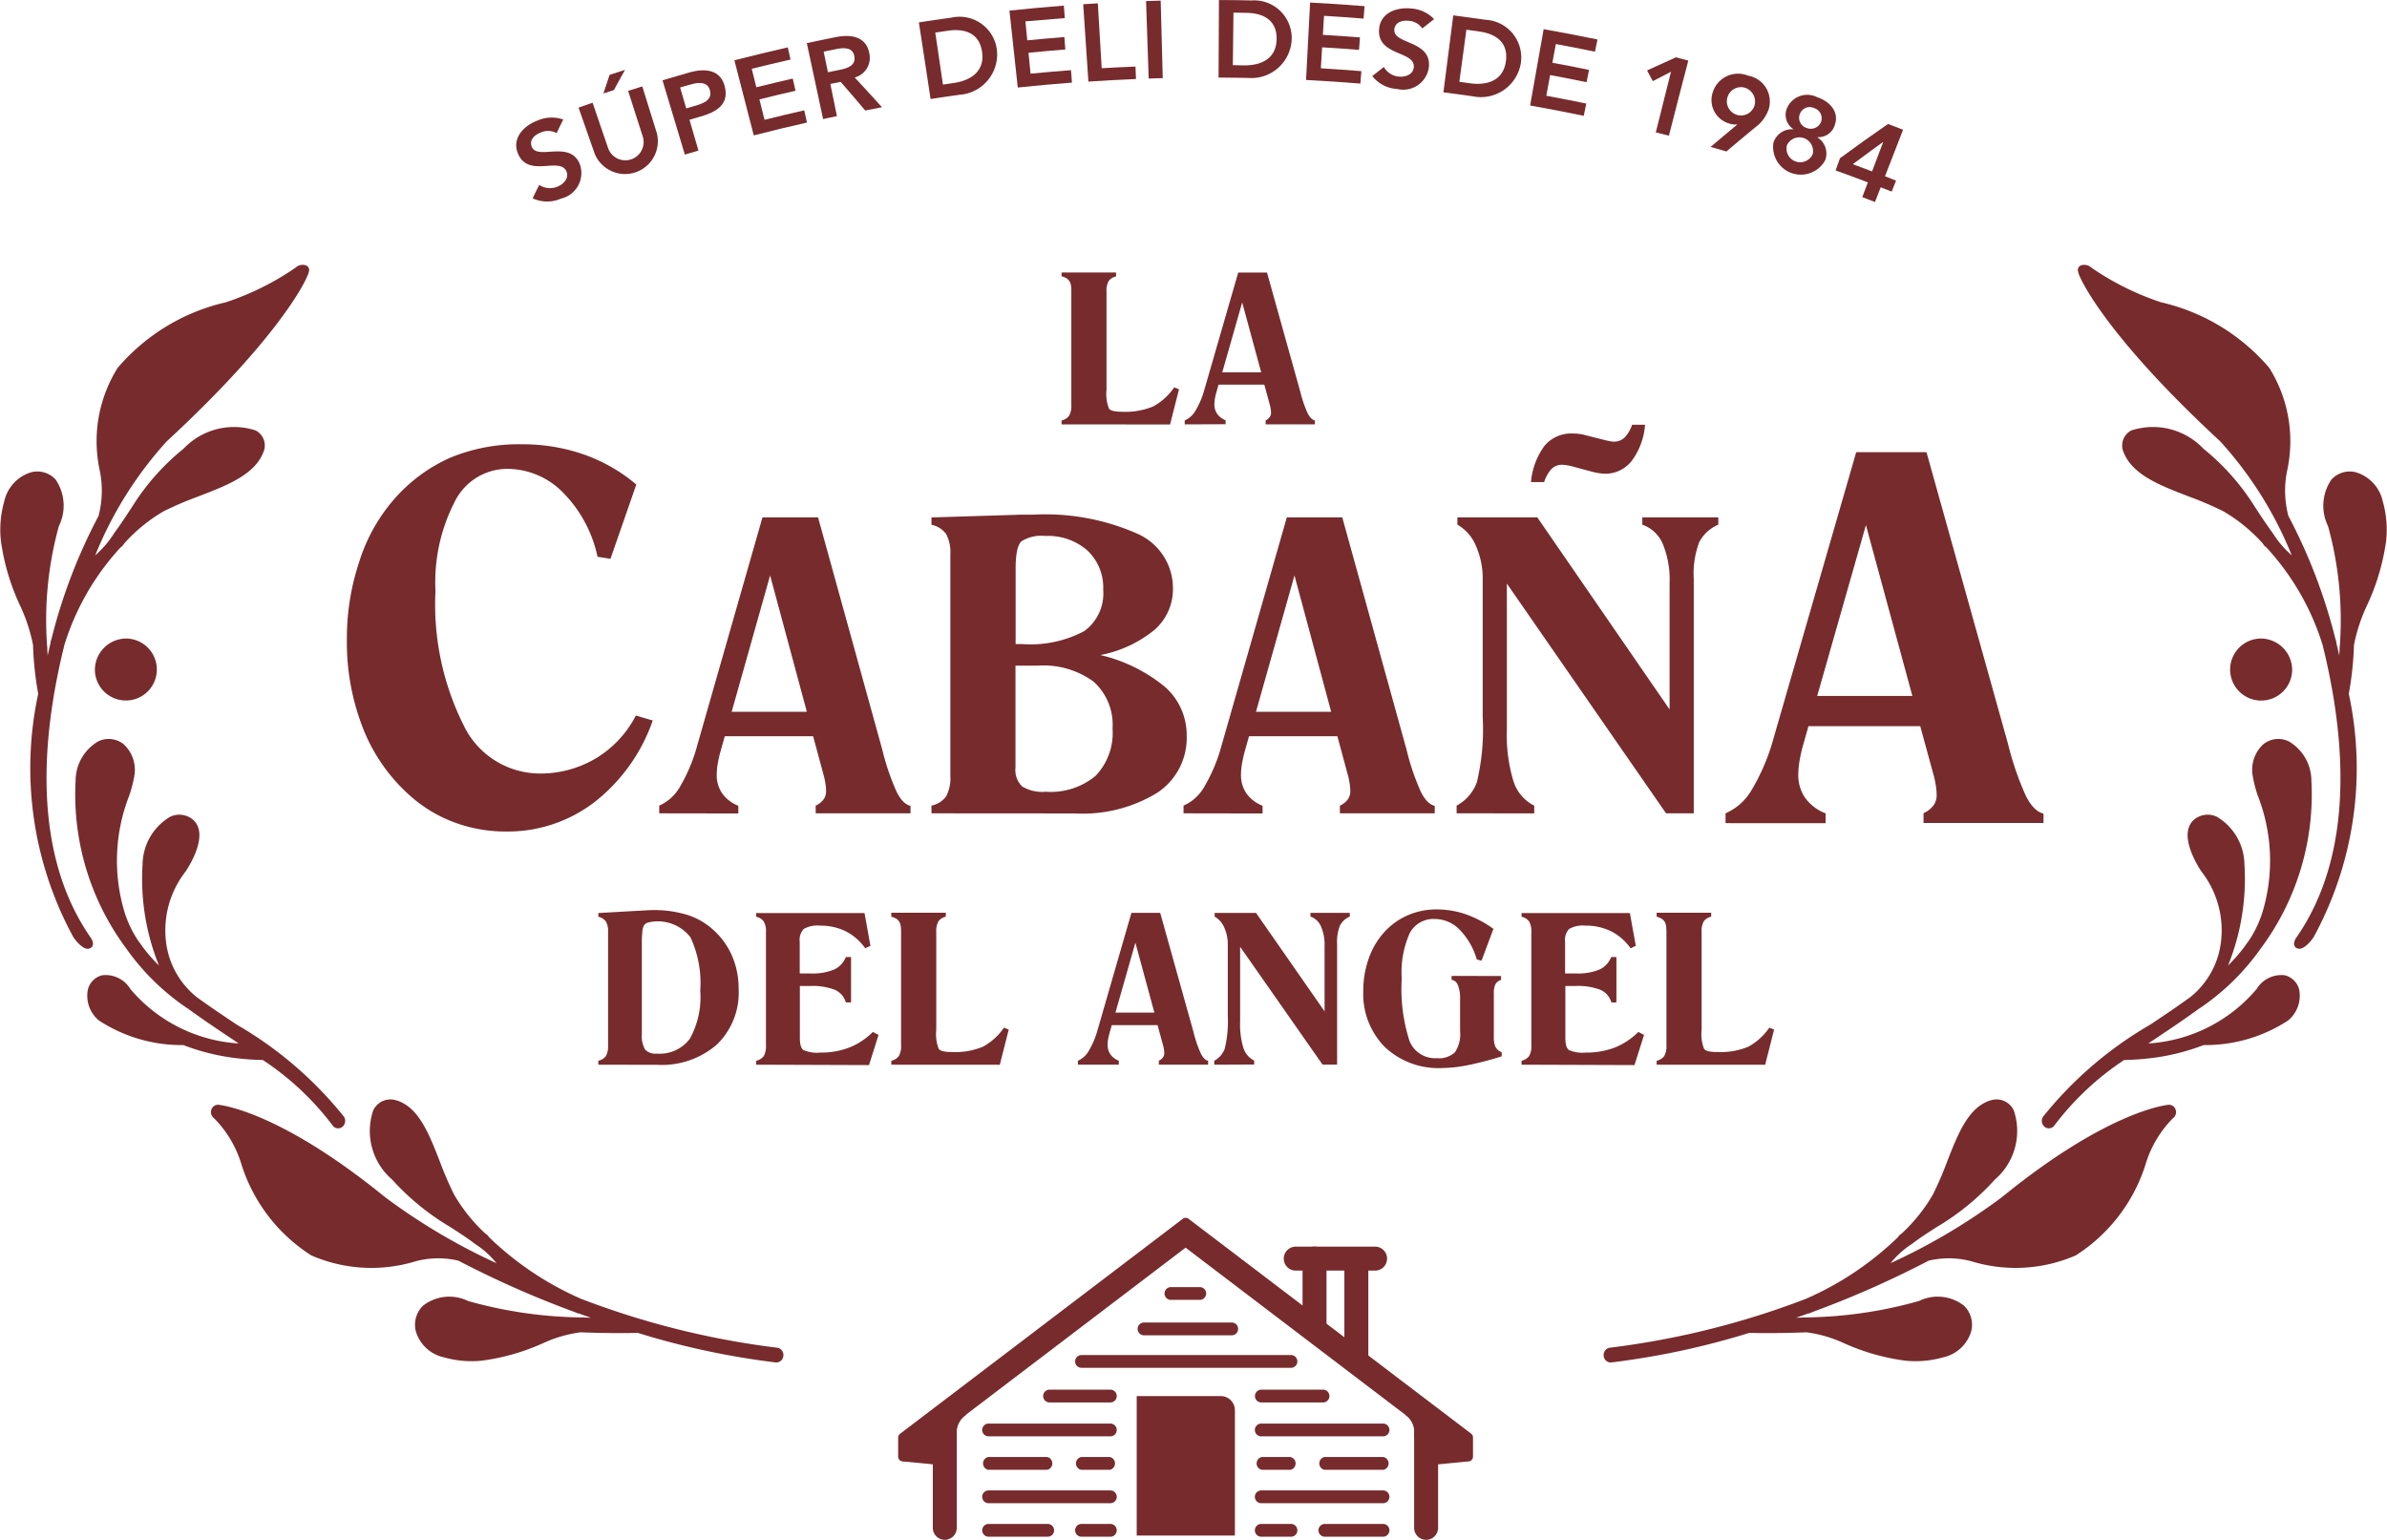 <svg xmlns="http://www.w3.org/2000/svg" width="72.727" height="46.918" viewBox="0 0 72.727 46.918">
  <g id="LCDA" transform="translate(-547.604 -375.898)">
    <g id="Grupo_426" data-name="Grupo 426">
      <g id="Grupo_419" data-name="Grupo 419">
        <g id="Grupo_415" data-name="Grupo 415">
          <path id="Trazado_751" data-name="Trazado 751" d="M564.564,379.954a.549.549,0,0,0-.481-.02c-.194.073-.358.229-.279.431.169.439,1.191-.23,1.476.564a.8.8,0,0,1-.582,1.02,1.052,1.052,0,0,1-.865-.008c.064-.136.13-.271.2-.407a.6.6,0,0,0,.544.056c.188-.072.366-.252.291-.455-.181-.489-1.179.211-1.488-.571-.18-.453.174-.836.617-1a1.075,1.075,0,0,1,.769-.024Q564.661,379.745,564.564,379.954Z" fill="#772b2d"/>
          <path id="Trazado_752" data-name="Trazado 752" d="M567.618,379.96a1,1,0,0,1-1.893.627q-.247-.705-.494-1.411l.428-.148q.238.7.479,1.4a.557.557,0,0,0,1.056-.35l-.452-1.411.431-.136Zm-1.44-1.781c.156-.052.312-.1.469-.152q-.171.306-.337.614l-.321.106C566.051,378.558,566.114,378.368,566.178,378.179Z" fill="#772b2d"/>
          <path id="Trazado_753" data-name="Trazado 753" d="M567.789,378.345c.272-.082.545-.161.818-.239.472-.134.942-.093,1.076.414.152.574-.269.8-.772.94l-.3.087.274.939-.415.122Zm.975.782c.244-.07.555-.17.47-.479-.076-.28-.372-.24-.6-.173l-.308.088.186.638Z" fill="#772b2d"/>
          <path id="Trazado_754" data-name="Trazado 754" d="M569.979,377.735q.812-.208,1.627-.394l.084.371q-.593.135-1.183.282l.141.563q.554-.138,1.109-.265l.085.371q-.552.126-1.1.263l.155.622q.6-.15,1.21-.288l.084.372q-.813.183-1.621.391Q570.274,378.88,569.979,377.735Z" fill="#772b2d"/>
          <path id="Trazado_755" data-name="Trazado 755" d="M572.186,377.213q.429-.093.858-.179c.476-.1.951-.033,1.046.489a.62.62,0,0,1-.445.736q.42.45.83.906l-.51.1q-.369-.439-.748-.873l-.314.064.2.98c-.141.03-.281.059-.421.09Q572.435,378.367,572.186,377.213Zm.98.818c.243-.05.524-.124.467-.426-.053-.275-.33-.256-.556-.21l-.378.077.131.628C572.941,378.076,573.054,378.053,573.166,378.031Z" fill="#772b2d"/>
          <path id="Trazado_756" data-name="Trazado 756" d="M575.6,376.58q.491-.075.981-.143a1.148,1.148,0,0,1,1.4,1.014,1.233,1.233,0,0,1-1.133,1.334q-.447.061-.891.13Q575.781,377.748,575.6,376.58Zm1.05,1.849c.536-.076.947-.354.879-.924s-.49-.748-1.029-.673l-.4.058q.117.792.233,1.585Z" fill="#772b2d"/>
          <path id="Trazado_757" data-name="Trazado 757" d="M578.36,376.221q.828-.087,1.657-.152l.029.38q-.6.047-1.2.1l.057.578q.564-.055,1.13-.1l.029.379q-.561.044-1.122.1l.063.637q.615-.06,1.232-.107l.029.379q-.827.063-1.651.15Z" fill="#772b2d"/>
          <path id="Trazado_758" data-name="Trazado 758" d="M580.607,376.027l.446-.028.117,1.978q.515-.03,1.03-.051l.015.38q-.726.03-1.45.078Q580.685,377.2,580.607,376.027Z" fill="#772b2d"/>
          <path id="Trazado_759" data-name="Trazado 759" d="M582.522,375.931c.149-.006.3-.01.446-.014q.031,1.181.062,2.362c-.142,0-.285.008-.428.013Q582.562,377.112,582.522,375.931Z" fill="#772b2d"/>
          <path id="Trazado_760" data-name="Trazado 760" d="M584.743,375.9q.5,0,.989.012a1.145,1.145,0,0,1,1.225,1.221,1.23,1.23,0,0,1-1.326,1.14q-.449-.009-.9-.011Zm.745,1.99c.54.009.989-.2,1.011-.775s-.365-.815-.909-.825l-.405-.007q-.009.8-.019,1.6Z" fill="#772b2d"/>
          <path id="Trazado_761" data-name="Trazado 761" d="M587.52,375.976q.831.042,1.66.11l-.031.379q-.6-.049-1.205-.085l-.035.58q.566.033,1.131.079l-.03.379q-.561-.045-1.124-.078l-.038.639q.618.037,1.234.087l-.031.379q-.827-.068-1.654-.11Z" fill="#772b2d"/>
          <path id="Trazado_762" data-name="Trazado 762" d="M590.938,376.765a.533.533,0,0,0-.415-.233c-.2-.022-.416.045-.436.261-.046.468,1.15.325,1.05,1.164a.787.787,0,0,1-.964.652,1.028,1.028,0,0,1-.758-.394l.353-.276a.583.583,0,0,0,.454.293c.2.02.433-.062.457-.277.057-.518-1.13-.338-1.056-1.175.042-.486.522-.671.986-.622a1.053,1.053,0,0,1,.688.322Z" fill="#772b2d"/>
          <path id="Trazado_763" data-name="Trazado 763" d="M591.882,376.367c.327.042.655.087.982.134a1.149,1.149,0,0,1,1.069,1.363,1.233,1.233,0,0,1-1.459.968q-.445-.064-.892-.121Zm.5,2.067c.536.076,1.008-.078,1.1-.644s-.263-.854-.8-.931c-.134-.02-.268-.038-.4-.056l-.215,1.587Z" fill="#772b2d"/>
          <path id="Trazado_764" data-name="Trazado 764" d="M594.636,376.787q.82.144,1.64.314l-.077.372q-.6-.123-1.191-.233l-.106.571q.56.1,1.117.218l-.076.373c-.37-.076-.739-.148-1.11-.217l-.116.63q.611.114,1.218.239l-.077.373q-.814-.17-1.634-.314Q594.43,377.949,594.636,376.787Z" fill="#772b2d"/>
          <path id="Trazado_765" data-name="Trazado 765" d="M598.516,378.084c-.186.095-.37.19-.554.287-.058-.109-.116-.218-.175-.327.291-.134.583-.267.879-.4l.377.1q-.3,1.145-.59,2.288c-.133-.035-.266-.068-.4-.1Z" fill="#772b2d"/>
          <path id="Trazado_766" data-name="Trazado 766" d="M599.723,380.375q.4-.342.808-.677l-.005-.008a.575.575,0,0,1-.232-.027.743.743,0,0,1-.513-.929.807.807,0,0,1,1.082-.531.8.8,0,0,1,.628,1.028,1.157,1.157,0,0,1-.412.551q-.442.363-.874.731C600.045,380.466,599.884,380.42,599.723,380.375Zm1.023-1.81a.431.431,0,1,0,.316.543A.442.442,0,0,0,600.746,378.565Z" fill="#772b2d"/>
          <path id="Trazado_767" data-name="Trazado 767" d="M603.508,379.7a.518.518,0,0,1-.531.377l0,.007a.583.583,0,0,1,.24.69.845.845,0,0,1-1.58-.528.588.588,0,0,1,.606-.408l0-.006a.52.52,0,0,1-.2-.622.671.671,0,0,1,.93-.349C603.384,379,603.64,379.328,603.508,379.7Zm-1.461.626a.417.417,0,0,0,.788.264.418.418,0,0,0-.788-.264Zm.391-.946a.324.324,0,0,0,.222.421.337.337,0,0,0,.432-.2.33.33,0,0,0-.225-.414A.318.318,0,0,0,602.438,379.383Z" fill="#772b2d"/>
          <path id="Trazado_768" data-name="Trazado 768" d="M604.514,381.455q-.49-.187-.983-.364l.134-.373q.72-.531,1.464-1.043l.458.176q-.276.708-.551,1.418l.336.132-.132.335-.335-.131-.174.448-.387-.149Zm.467-1.229-.006,0q-.465.335-.921.675c.2.072.393.145.588.22Z" fill="#772b2d"/>
        </g>
        <g id="Grupo_416" data-name="Grupo 416">
          <path id="Trazado_769" data-name="Trazado 769" d="M566.977,397.7l.515.151a5.4,5.4,0,0,1-1.779,2.49,4.34,4.34,0,0,1-2.687.893,4.477,4.477,0,0,1-1.5-.25,4.235,4.235,0,0,1-1.294-.726,5.352,5.352,0,0,1-1.533-2.082,7.181,7.181,0,0,1-.526-2.815,7.334,7.334,0,0,1,.379-2.354,5.324,5.324,0,0,1,1.029-1.862,4.926,4.926,0,0,1,1.725-1.294,5.453,5.453,0,0,1,2.2-.416,5.66,5.66,0,0,1,1.885.31,5.091,5.091,0,0,1,1.6.916l-.787,2.263-.394-.061a3.95,3.95,0,0,0-1.051-1.956,2.39,2.39,0,0,0-1.7-.723,1.79,1.79,0,0,0-1.6,1,5.356,5.356,0,0,0-.587,2.72,8.22,8.22,0,0,0,.852,4.08,2.582,2.582,0,0,0,2.312,1.483,3.3,3.3,0,0,0,1.722-.462A3.252,3.252,0,0,0,566.977,397.7Z" fill="#772b2d"/>
          <path id="Trazado_770" data-name="Trazado 770" d="M567.689,400.68v-.235a1.36,1.36,0,0,0,.637-.583,5.042,5.042,0,0,0,.517-1.236l1.992-6.965h1.693l1.961,7.092a7.259,7.259,0,0,0,.44,1.287c.126.242.264.379.416.411v.229h-2.889v-.235a.606.606,0,0,0,.236-.184.418.418,0,0,0,.081-.251,1.5,1.5,0,0,0-.015-.205c-.01-.073-.025-.151-.045-.236l-.335-1.238h-2.691l-.126.446a3.548,3.548,0,0,0-.09.4,2.02,2.02,0,0,0-.03.317.988.988,0,0,0,.165.577,1.1,1.1,0,0,0,.493.378v.235Zm2.207-3.093h2.291l-1.119-4.156Z" fill="#772b2d"/>
          <path id="Trazado_771" data-name="Trazado 771" d="M575.984,400.68v-.235a.732.732,0,0,0,.446-.281,1.183,1.183,0,0,0,.129-.631V392.8a1.183,1.183,0,0,0-.129-.631.728.728,0,0,0-.446-.281v-.224l2.728-.084h.37a6.935,6.935,0,0,1,3.168.577,1.811,1.811,0,0,1,1.091,1.67,1.64,1.64,0,0,1-.559,1.26,3.691,3.691,0,0,1-1.654.77,4.8,4.8,0,0,1,1.983.981,1.957,1.957,0,0,1,.649,1.483,2,2,0,0,1-.9,1.734,4.352,4.352,0,0,1-2.513.628Zm2.56-5.158h.192a3.485,3.485,0,0,0,1.9-.393,1.417,1.417,0,0,0,.58-1.263,1.55,1.55,0,0,0-.479-1.193,1.814,1.814,0,0,0-1.286-.444,1.129,1.129,0,0,0-.726.163q-.177.164-.177.84v2.29Zm0,.658v3.105a.7.7,0,0,0,.2.574,1.187,1.187,0,0,0,.723.163,2.134,2.134,0,0,0,1.519-.486,1.891,1.891,0,0,0,.515-1.441,1.762,1.762,0,0,0-.58-1.429,2.586,2.586,0,0,0-1.7-.486Z" fill="#772b2d"/>
          <path id="Trazado_772" data-name="Trazado 772" d="M583.664,400.68v-.235a1.351,1.351,0,0,0,.637-.583,5.037,5.037,0,0,0,.518-1.236l1.992-6.965H588.5l1.962,7.092a7.179,7.179,0,0,0,.44,1.287c.125.242.264.379.415.411v.229h-2.889v-.235a.6.6,0,0,0,.237-.184.424.424,0,0,0,.08-.251,1.5,1.5,0,0,0-.015-.205c-.01-.073-.025-.151-.044-.236l-.335-1.238h-2.692l-.126.446a3.748,3.748,0,0,0-.089.4,2.02,2.02,0,0,0-.03.317,1,1,0,0,0,.164.577,1.1,1.1,0,0,0,.494.378v.235Zm2.207-3.093h2.291l-1.118-4.156Z" fill="#772b2d"/>
          <path id="Trazado_773" data-name="Trazado 773" d="M591.984,400.68v-.235a1.313,1.313,0,0,0,.619-.719,6.978,6.978,0,0,0,.176-1.975v-4.187a2.462,2.462,0,0,0-.209-1.039,1.316,1.316,0,0,0-.562-.64v-.224h2.434l4.031,5.854v-3.86a2.825,2.825,0,0,0-.209-1.187,1.051,1.051,0,0,0-.622-.583v-.224h2.315v.224a1.169,1.169,0,0,0-.581.531,2.743,2.743,0,0,0-.167,1.124v7.14h-.844l-4.85-7v4.452a4.822,4.822,0,0,0,.2,1.565,1.25,1.25,0,0,0,.634.749v.235Zm5.347-11.84h.394a2.085,2.085,0,0,1-.406,1.1,1.014,1.014,0,0,1-.819.392,1.768,1.768,0,0,1-.312-.042.06.06,0,0,1-.029-.006l-.628-.169a1.582,1.582,0,0,0-.174-.039,1.033,1.033,0,0,0-.167-.016.435.435,0,0,0-.315.127,1.065,1.065,0,0,0-.224.4h-.4a2.149,2.149,0,0,1,.416-1.111,1.056,1.056,0,0,1,.846-.369,1.627,1.627,0,0,1,.207.012,1.193,1.193,0,0,1,.176.036l.652.164.117.024a.6.6,0,0,0,.11.012.454.454,0,0,0,.324-.124A1.009,1.009,0,0,0,597.331,388.84Z" fill="#772b2d"/>
          <path id="Trazado_774" data-name="Trazado 774" d="M600.178,400.979v-.3a1.71,1.71,0,0,0,.806-.73,6.29,6.29,0,0,0,.654-1.548l2.521-8.726H606.3l2.483,8.885a9.059,9.059,0,0,0,.556,1.612c.159.3.334.474.526.515v.287H606.21v-.3a.753.753,0,0,0,.3-.231.519.519,0,0,0,.1-.314,1.98,1.98,0,0,0-.019-.257c-.013-.091-.032-.189-.057-.295l-.424-1.552h-3.406l-.159.56a4.469,4.469,0,0,0-.113.5,2.54,2.54,0,0,0-.038.4,1.23,1.23,0,0,0,.208.723,1.388,1.388,0,0,0,.625.473v.3Zm2.792-3.875h2.9l-1.415-5.207Z" fill="#772b2d"/>
        </g>
        <g id="Grupo_417" data-name="Grupo 417">
          <path id="Trazado_775" data-name="Trazado 775" d="M579.948,388.829v-.121a.377.377,0,0,0,.23-.144.6.6,0,0,0,.067-.324v-3.454a1.21,1.21,0,0,0-.012-.2.336.336,0,0,0-.044-.118.267.267,0,0,0-.09-.09.55.55,0,0,0-.151-.062V384.2h1.66v.121a.376.376,0,0,0-.226.141.617.617,0,0,0-.065.327v2.983a1.218,1.218,0,0,0,.077.58c.052.062.183.092.394.092a2.219,2.219,0,0,0,.952-.162,1.86,1.86,0,0,0,.64-.581l.146.059-.273,1.072Z" fill="#772b2d"/>
          <path id="Trazado_776" data-name="Trazado 776" d="M583.7,388.829v-.121a.7.7,0,0,0,.33-.3,2.555,2.555,0,0,0,.268-.634l1.032-3.571h.877l1.016,3.637a3.647,3.647,0,0,0,.227.659c.066.124.137.194.216.211v.118h-1.5v-.121a.306.306,0,0,0,.122-.1.211.211,0,0,0,.042-.128.816.816,0,0,0-.008-.106c-.005-.037-.013-.077-.023-.12l-.174-.635h-1.394l-.065.229a1.857,1.857,0,0,0-.046.2.958.958,0,0,0-.016.162.5.5,0,0,0,.086.3.56.56,0,0,0,.255.194v.121Zm1.144-1.586h1.186l-.579-2.132Z" fill="#772b2d"/>
        </g>
        <g id="Grupo_418" data-name="Grupo 418">
          <path id="Trazado_777" data-name="Trazado 777" d="M565.834,408.339v-.121a.383.383,0,0,0,.231-.144.608.608,0,0,0,.066-.324V404.3a.608.608,0,0,0-.066-.324.383.383,0,0,0-.231-.144v-.114l.874-.05.525-.029c.133-.008.212-.011.237-.011a3.474,3.474,0,0,1,1.106.156,2.137,2.137,0,0,1,.808.491,2.275,2.275,0,0,1,.541.789,2.521,2.521,0,0,1,.184.971,2.2,2.2,0,0,1-.663,1.69,2.561,2.561,0,0,1-1.818.618Zm1.326-3.516v2.583a.817.817,0,0,0,.1.473.43.43,0,0,0,.353.122,1.143,1.143,0,0,0,1.01-.454,2.622,2.622,0,0,0,.316-1.467,3.283,3.283,0,0,0-.3-1.626A1.259,1.259,0,0,0,567.38,404a.262.262,0,0,0-.146.08.427.427,0,0,0-.057.181,3.6,3.6,0,0,0-.017.42Z" fill="#772b2d"/>
          <path id="Trazado_778" data-name="Trazado 778" d="M570.644,408.339v-.121a.383.383,0,0,0,.231-.144.608.608,0,0,0,.066-.324V404.3a.608.608,0,0,0-.066-.324.383.383,0,0,0-.231-.144v-.114h3.3l.18,1-.158.074a1.636,1.636,0,0,0-.593-.517,1.722,1.722,0,0,0-.779-.173.856.856,0,0,0-.5.1.491.491,0,0,0-.124.4v.957h.328a1.742,1.742,0,0,0,.716-.117.713.713,0,0,0,.362-.384h.158v1.384h-.158a.6.6,0,0,0-.336-.385,1.912,1.912,0,0,0-.766-.116h-.3v1.579c0,.2.036.318.107.371a1.032,1.032,0,0,0,.513.079,2.42,2.42,0,0,0,.882-.152,2.121,2.121,0,0,0,.722-.477l.174.09-.291.92Z" fill="#772b2d"/>
          <path id="Trazado_779" data-name="Trazado 779" d="M574.76,408.339v-.121a.377.377,0,0,0,.231-.144.6.6,0,0,0,.067-.324V404.3a1.091,1.091,0,0,0-.013-.2.318.318,0,0,0-.043-.118.276.276,0,0,0-.09-.09.556.556,0,0,0-.152-.062v-.121h1.661v.121a.373.373,0,0,0-.226.141.608.608,0,0,0-.065.327v2.983a1.2,1.2,0,0,0,.077.579c.052.063.183.093.394.093a2.219,2.219,0,0,0,.952-.162,1.86,1.86,0,0,0,.64-.581l.145.059-.272,1.072Z" fill="#772b2d"/>
          <path id="Trazado_780" data-name="Trazado 780" d="M580.446,408.339v-.121a.7.7,0,0,0,.33-.3,2.556,2.556,0,0,0,.268-.634l1.032-3.571h.877l1.016,3.636a3.637,3.637,0,0,0,.227.66c.065.124.137.195.216.211v.118h-1.5v-.121a.3.3,0,0,0,.123-.1.211.211,0,0,0,.042-.128.788.788,0,0,0-.008-.1c-.005-.038-.013-.078-.023-.121l-.174-.635h-1.394l-.065.229a1.871,1.871,0,0,0-.047.2,1.056,1.056,0,0,0-.015.162.5.5,0,0,0,.085.3.561.561,0,0,0,.256.194v.121Zm1.143-1.587h1.187l-.579-2.131Z" fill="#772b2d"/>
          <path id="Trazado_781" data-name="Trazado 781" d="M584.6,408.339v-.121a.675.675,0,0,0,.32-.369,3.517,3.517,0,0,0,.092-1.013v-2.147a1.23,1.23,0,0,0-.109-.532.674.674,0,0,0-.291-.329v-.114h1.261l2.088,3v-1.979a1.421,1.421,0,0,0-.109-.609.54.54,0,0,0-.322-.3v-.114h1.2v.114a.6.6,0,0,0-.3.273,1.378,1.378,0,0,0-.087.576v3.662H587.9l-2.512-3.591v2.283a2.449,2.449,0,0,0,.1.8.642.642,0,0,0,.328.384v.121Z" fill="#772b2d"/>
          <path id="Trazado_782" data-name="Trazado 782" d="M593.338,405.637v.118a.308.308,0,0,0-.172.133.632.632,0,0,0-.048.288v1.32a.68.68,0,0,0,.054.307.348.348,0,0,0,.185.155v.127a10.046,10.046,0,0,1-1.019.266,4.2,4.2,0,0,1-.8.09,2.378,2.378,0,0,1-1.744-.643,2.3,2.3,0,0,1-.653-1.718,2.9,2.9,0,0,1,.15-.932,2.355,2.355,0,0,1,.426-.775,2.08,2.08,0,0,1,.731-.565,2.154,2.154,0,0,1,.917-.2,2.747,2.747,0,0,1,.889.144,3.339,3.339,0,0,1,.852.448l-.363.97-.145-.038a2.145,2.145,0,0,0-.522-.907,1.059,1.059,0,0,0-.755-.325.814.814,0,0,0-.766.432,2.926,2.926,0,0,0-.243,1.377,5.182,5.182,0,0,0,.238,1.911.841.841,0,0,0,.827.521.719.719,0,0,0,.553-.177.987.987,0,0,0,.16-.651v-.975a1.065,1.065,0,0,0-.067-.423.245.245,0,0,0-.193-.163v-.118Z" fill="#772b2d"/>
          <path id="Trazado_783" data-name="Trazado 783" d="M593.963,408.339v-.121a.383.383,0,0,0,.231-.144.607.607,0,0,0,.067-.324V404.3a.607.607,0,0,0-.067-.324.383.383,0,0,0-.231-.144v-.114h3.3l.18,1-.158.074a1.636,1.636,0,0,0-.593-.517,1.722,1.722,0,0,0-.779-.173.854.854,0,0,0-.5.1.491.491,0,0,0-.124.4v.957h.328a1.746,1.746,0,0,0,.716-.117.713.713,0,0,0,.362-.384h.158v1.384H596.7a.6.6,0,0,0-.336-.385,1.915,1.915,0,0,0-.767-.116h-.3v1.579c0,.2.036.318.107.371a1.033,1.033,0,0,0,.513.079,2.42,2.42,0,0,0,.882-.152,2.131,2.131,0,0,0,.722-.477l.174.09-.292.92Z" fill="#772b2d"/>
          <path id="Trazado_784" data-name="Trazado 784" d="M598.079,408.339v-.121a.377.377,0,0,0,.231-.144.6.6,0,0,0,.067-.324V404.3a1.2,1.2,0,0,0-.013-.2.318.318,0,0,0-.043-.118.276.276,0,0,0-.09-.09.557.557,0,0,0-.152-.062v-.121h1.661v.121a.373.373,0,0,0-.226.141.608.608,0,0,0-.065.327v2.983a1.2,1.2,0,0,0,.077.579c.051.063.183.093.393.093a2.222,2.222,0,0,0,.953-.162,1.861,1.861,0,0,0,.64-.581l.145.059-.272,1.072Z" fill="#772b2d"/>
        </g>
      </g>
      <g id="Grupo_422" data-name="Grupo 422">
        <g id="Grupo_421" data-name="Grupo 421">
          <g id="Grupo_420" data-name="Grupo 420">
            <path id="Trazado_785" data-name="Trazado 785" d="M571.279,416.962a25.23,25.23,0,0,1-5.968-1.488,9.5,9.5,0,0,1-2.809-1.881.225.225,0,0,0-.057-.069l-.069-.054a5.133,5.133,0,0,1-.938-1.176,10.632,10.632,0,0,1-.431-1c-.339-.87-.66-1.691-1.359-1.878a.58.58,0,0,0-.673.316,1.952,1.952,0,0,0,.576,2.107,7.587,7.587,0,0,0,1.768,1.444c.26.167.506.325.76.518a2.725,2.725,0,0,1,.652.586,18.607,18.607,0,0,1-3.4-2.016c-3.224-2.625-4.995-2.8-5.069-2.811a.214.214,0,0,0-.219.153.235.235,0,0,0,.09.264,3.373,3.373,0,0,1,.819,1.373,5.111,5.111,0,0,0,2.136,2.8,4.6,4.6,0,0,0,3.084.207,2.65,2.65,0,0,1,1.4-.046,29.9,29.9,0,0,0,3.541,1.565l.041.018.054.023a.07.07,0,0,0,.028,0c.119.044.242.087.372.133l-.137-.005a1.365,1.365,0,0,0-.142-.005,13.3,13.3,0,0,1-3.462-.5,1.3,1.3,0,0,0-1.375.143.813.813,0,0,0-.22.774,1.145,1.145,0,0,0,.863.8,3.063,3.063,0,0,0,1.149.1,6.578,6.578,0,0,0,1.817-.511l.024-.009a3.919,3.919,0,0,1,1.168-.344c.892.037,1.6.022,1.744.018a23.839,23.839,0,0,0,4.2.9.2.2,0,0,0,.042,0,.219.219,0,0,0,.193-.2.238.238,0,0,0-.046-.166A.213.213,0,0,0,571.279,416.962Z" fill="#772b2d"/>
            <path id="Trazado_786" data-name="Trazado 786" d="M557.735,410.186a.206.206,0,0,0,.15.091.2.2,0,0,0,.147-.042.226.226,0,0,0,.086-.148.23.23,0,0,0-.038-.168,11.672,11.672,0,0,0-3.262-2.8c-.413-.276-.839-.561-1.233-.849l-.005-.005a2.534,2.534,0,0,1-.912-1.626,2.911,2.911,0,0,1,.595-2.192c.172-.263.7-1.155.218-1.576a.647.647,0,0,0-.694-.086,1.714,1.714,0,0,0-.839,1.45,7.02,7.02,0,0,0,.5,3.083,4.97,4.97,0,0,1-.512-.588l-.014-.022c-.033-.045-.065-.091-.1-.135a3.391,3.391,0,0,1-.42-.869,5.439,5.439,0,0,1,.13-3.54,3.685,3.685,0,0,0,.158-.59,1.06,1.06,0,0,0-.319-1,.728.728,0,0,0-.777-.085,1.39,1.39,0,0,0-.686,1.189,7.86,7.86,0,0,0,1.543,5.121,7.209,7.209,0,0,0,1.869,1.827l.005,0c.393.288.8.564,1.258.869l.08.053.214.144a4.7,4.7,0,0,1-3.3-1.658.88.88,0,0,0-.863-.419.592.592,0,0,0-.435.448.978.978,0,0,0,.336.927,4.6,4.6,0,0,0,2.576.751,6.636,6.636,0,0,0,1.742.413c.2.022.427.036.681.043A8.594,8.594,0,0,1,557.735,410.186Z" fill="#772b2d"/>
          </g>
          <path id="Trazado_787" data-name="Trazado 787" d="M550.366,404.465c-1.96-2.815-1.354-6.671-.8-8.916a7.76,7.76,0,0,1,1.711-2.971.23.23,0,0,0,.068-.06l.054-.072a4.97,4.97,0,0,1,1.188-.968,9.994,9.994,0,0,1,1.021-.439c.89-.342,1.743-.662,2.018-1.355a.515.515,0,0,0-.23-.669,2.119,2.119,0,0,0-2.2.555,7.117,7.117,0,0,0-1.577,1.787c-.176.267-.34.52-.535.784a3.034,3.034,0,0,1-.579.679,11.6,11.6,0,0,1,2.181-3.476c3.587-3.315,4.337-5.074,4.324-5.159a.15.15,0,0,0-.1-.206.317.317,0,0,0-.3.074,8.374,8.374,0,0,1-2.122,1.055,6.128,6.128,0,0,0-3.3,2,4.208,4.208,0,0,0-.555,3.078,3.036,3.036,0,0,1-.027,1.434,16.557,16.557,0,0,0-1.428,3.725c0,.014-.009.03-.014.044l-.017.057a.106.106,0,0,0,0,.03c-.031.127-.061.259-.092.4,0-.048-.006-.1-.008-.146s0-.1-.008-.152a10.779,10.779,0,0,1,.358-3.648,1.414,1.414,0,0,0-.095-1.416.754.754,0,0,0-.753-.225,1.194,1.194,0,0,0-.817.891,3.144,3.144,0,0,0-.1,1.2,6.79,6.79,0,0,0,.555,1.907l.011.025a5.16,5.16,0,0,1,.412,1.237,10.118,10.118,0,0,0,.158,1.489,10.759,10.759,0,0,0,1.073,7.418c.126.185.318.369.452.35S550.5,404.662,550.366,404.465Z" fill="#772b2d"/>
          <path id="Trazado_788" data-name="Trazado 788" d="M550.495,396.325a.944.944,0,1,0,.944-.971A.958.958,0,0,0,550.495,396.325Z" fill="#772b2d"/>
        </g>
      </g>
      <g id="Grupo_425" data-name="Grupo 425">
        <g id="Grupo_424" data-name="Grupo 424">
          <g id="Grupo_423" data-name="Grupo 423">
            <path id="Trazado_789" data-name="Trazado 789" d="M596.656,416.962a25.218,25.218,0,0,0,5.968-1.488,9.482,9.482,0,0,0,2.809-1.881.24.24,0,0,1,.057-.069l.069-.054a5.133,5.133,0,0,0,.938-1.176,10.632,10.632,0,0,0,.431-1c.34-.87.661-1.691,1.359-1.878a.58.58,0,0,1,.673.316,1.952,1.952,0,0,1-.576,2.107,7.585,7.585,0,0,1-1.767,1.444c-.261.167-.507.325-.761.518a2.725,2.725,0,0,0-.652.586,18.571,18.571,0,0,0,3.4-2.016c3.224-2.625,4.995-2.8,5.069-2.811a.213.213,0,0,1,.219.153.234.234,0,0,1-.09.264,3.373,3.373,0,0,0-.819,1.373,5.109,5.109,0,0,1-2.135,2.8,4.6,4.6,0,0,1-3.084.207,2.653,2.653,0,0,0-1.4-.046,29.9,29.9,0,0,1-3.541,1.565l-.041.018-.053.023a.073.073,0,0,1-.029,0c-.118.044-.242.087-.372.133l.137-.005a1.375,1.375,0,0,1,.143-.005,13.3,13.3,0,0,0,3.461-.5,1.3,1.3,0,0,1,1.375.143.811.811,0,0,1,.22.774,1.143,1.143,0,0,1-.862.8,3.07,3.07,0,0,1-1.15.1,6.6,6.6,0,0,1-1.817-.511l-.024-.009a3.919,3.919,0,0,0-1.168-.344c-.892.037-1.6.022-1.744.018a23.839,23.839,0,0,1-4.2.9.2.2,0,0,1-.042,0,.217.217,0,0,1-.192-.2.233.233,0,0,1,.046-.166A.209.209,0,0,1,596.656,416.962Z" fill="#772b2d"/>
            <path id="Trazado_790" data-name="Trazado 790" d="M610.2,410.186a.206.206,0,0,1-.15.091.2.2,0,0,1-.147-.042.235.235,0,0,1-.048-.316,11.672,11.672,0,0,1,3.262-2.8c.413-.276.84-.561,1.233-.849l.006-.005a2.534,2.534,0,0,0,.911-1.626,2.915,2.915,0,0,0-.594-2.192c-.173-.263-.7-1.155-.219-1.576a.647.647,0,0,1,.694-.086,1.714,1.714,0,0,1,.839,1.45,7.02,7.02,0,0,1-.5,3.083,4.97,4.97,0,0,0,.512-.588l.014-.022c.033-.045.065-.091.1-.135a3.357,3.357,0,0,0,.42-.869,5.427,5.427,0,0,0-.13-3.54,3.566,3.566,0,0,1-.157-.59,1.058,1.058,0,0,1,.318-1,.728.728,0,0,1,.777-.085,1.39,1.39,0,0,1,.686,1.189,7.86,7.86,0,0,1-1.543,5.121,7.193,7.193,0,0,1-1.869,1.827l-.005,0c-.392.288-.8.564-1.258.869l-.08.053-.214.144a4.7,4.7,0,0,0,3.3-1.658.88.88,0,0,1,.863-.419.593.593,0,0,1,.436.448.98.98,0,0,1-.336.927,4.6,4.6,0,0,1-2.577.751,6.638,6.638,0,0,1-1.741.413c-.2.022-.427.036-.682.043A8.594,8.594,0,0,0,610.2,410.186Z" fill="#772b2d"/>
          </g>
          <path id="Trazado_791" data-name="Trazado 791" d="M617.569,404.465c1.96-2.815,1.354-6.671.8-8.916a7.776,7.776,0,0,0-1.712-2.971.26.26,0,0,1-.068-.06l-.053-.072a4.99,4.99,0,0,0-1.189-.968,10.07,10.07,0,0,0-1.02-.439c-.891-.342-1.743-.662-2.019-1.355a.515.515,0,0,1,.23-.669,2.119,2.119,0,0,1,2.2.555,7.116,7.116,0,0,1,1.577,1.787c.176.267.341.52.535.784a3.087,3.087,0,0,0,.579.679,11.6,11.6,0,0,0-2.181-3.476c-3.587-3.315-4.337-5.074-4.324-5.159a.151.151,0,0,1,.1-.206.32.32,0,0,1,.3.074,8.347,8.347,0,0,0,2.121,1.055,6.134,6.134,0,0,1,3.3,2,4.213,4.213,0,0,1,.555,3.078,3.011,3.011,0,0,0,.027,1.434,16.6,16.6,0,0,1,1.427,3.725c0,.014.009.03.014.044l.017.057a.079.079,0,0,1,0,.03c.031.127.062.259.092.4,0-.048.006-.1.008-.146s0-.1.008-.152a10.73,10.73,0,0,0-.358-3.648,1.411,1.411,0,0,1,.1-1.416.753.753,0,0,1,.752-.225,1.193,1.193,0,0,1,.817.891,3.164,3.164,0,0,1,.1,1.2,6.791,6.791,0,0,1-.556,1.907l-.011.025a5.16,5.16,0,0,0-.412,1.237,9.954,9.954,0,0,1-.158,1.489,10.753,10.753,0,0,1-1.073,7.418c-.126.185-.318.369-.452.35S617.438,404.662,617.569,404.465Z" fill="#772b2d"/>
          <path id="Trazado_792" data-name="Trazado 792" d="M617.441,396.325a.945.945,0,1,1-.944-.971A.958.958,0,0,1,617.441,396.325Z" fill="#772b2d"/>
        </g>
      </g>
    </g>
    <g id="Grupo_431" data-name="Grupo 431">
      <g id="Grupo_427" data-name="Grupo 427">
        <path id="Trazado_793" data-name="Trazado 793" d="M589.756,419.663h-3.71a.195.195,0,1,1,0-.389h3.71a.195.195,0,0,1,0,.389Z" fill="#772b2d"/>
        <path id="Trazado_794" data-name="Trazado 794" d="M586.923,420.683h-.877a.2.2,0,0,1,0-.39h.877a.2.2,0,0,1,0,.39Z" fill="#772b2d"/>
        <path id="Trazado_795" data-name="Trazado 795" d="M589.756,420.683h-1.8a.2.2,0,0,1,0-.39h1.8a.2.2,0,0,1,0,.39Z" fill="#772b2d"/>
        <path id="Trazado_796" data-name="Trazado 796" d="M589.756,421.7h-3.71a.195.195,0,1,1,0-.389h3.71a.195.195,0,0,1,0,.389Z" fill="#772b2d"/>
        <path id="Trazado_797" data-name="Trazado 797" d="M586.923,422.721h-.877a.195.195,0,1,1,0-.389h.877a.195.195,0,1,1,0,.389Z" fill="#772b2d"/>
        <path id="Trazado_798" data-name="Trazado 798" d="M589.756,422.721h-1.8a.195.195,0,0,1,0-.389h1.8a.195.195,0,0,1,0,.389Z" fill="#772b2d"/>
        <path id="Trazado_799" data-name="Trazado 799" d="M581.42,419.663h-3.71a.195.195,0,0,1,0-.389h3.71a.195.195,0,1,1,0,.389Z" fill="#772b2d"/>
        <path id="Trazado_800" data-name="Trazado 800" d="M581.42,420.683h-.878a.2.2,0,0,1,0-.39h.878a.2.2,0,0,1,0,.39Z" fill="#772b2d"/>
        <path id="Trazado_801" data-name="Trazado 801" d="M587.9,418.63h-1.851a.195.195,0,1,1,0-.389H587.9a.195.195,0,1,1,0,.389Z" fill="#772b2d"/>
        <path id="Trazado_802" data-name="Trazado 802" d="M581.42,418.63h-1.852a.195.195,0,0,1,0-.389h1.852a.195.195,0,1,1,0,.389Z" fill="#772b2d"/>
        <path id="Trazado_803" data-name="Trazado 803" d="M579.511,420.683h-1.8a.2.2,0,0,1,0-.39h1.8a.2.2,0,0,1,0,.39Z" fill="#772b2d"/>
        <path id="Trazado_804" data-name="Trazado 804" d="M581.42,421.7h-3.71a.195.195,0,0,1,0-.389h3.71a.195.195,0,1,1,0,.389Z" fill="#772b2d"/>
        <path id="Trazado_805" data-name="Trazado 805" d="M581.42,422.721h-.878a.195.195,0,0,1,0-.389h.878a.195.195,0,1,1,0,.389Z" fill="#772b2d"/>
        <path id="Trazado_806" data-name="Trazado 806" d="M579.511,422.721h-1.8a.195.195,0,0,1,0-.389h1.8a.195.195,0,1,1,0,.389Z" fill="#772b2d"/>
      </g>
      <path id="Trazado_807" data-name="Trazado 807" d="M582.237,418.436v4.25h2.992v-3.814a.432.432,0,0,0-.437-.436Z" fill="#772b2d"/>
      <g id="Grupo_428" data-name="Grupo 428">
        <path id="Trazado_808" data-name="Trazado 808" d="M592.433,419.586l-8.6-6.539a.174.174,0,0,0-.038-.027.134.134,0,0,0-.056-.015.159.159,0,0,0-.077.016.116.116,0,0,0-.036.025l-8.6,6.54a.147.147,0,0,0-.057.116v.579a.145.145,0,0,0,.081.131.144.144,0,0,0,.153-.015l8.523-6.483,8.523,6.483a.144.144,0,0,0,.088.03.15.15,0,0,0,.065-.015.145.145,0,0,0,.081-.131V419.7A.147.147,0,0,0,592.433,419.586Z" fill="#772b2d"/>
        <path id="Trazado_809" data-name="Trazado 809" d="M576.39,422.816a.365.365,0,0,1-.365-.365v-3.407a.365.365,0,1,1,.73,0v3.407A.366.366,0,0,1,576.39,422.816Z" fill="#772b2d"/>
        <path id="Trazado_810" data-name="Trazado 810" d="M591.055,422.816a.365.365,0,0,1-.365-.365v-3.407a.365.365,0,1,1,.73,0v3.407A.366.366,0,0,1,591.055,422.816Z" fill="#772b2d"/>
        <path id="Trazado_811" data-name="Trazado 811" d="M586.718,414.248a.364.364,0,0,1,.365-.365H589.5a.365.365,0,0,1,0,.73h-2.419A.365.365,0,0,1,586.718,414.248Z" fill="#772b2d"/>
        <path id="Trazado_812" data-name="Trazado 812" d="M575.112,420.427l1.278.124v-1.506Z" fill="#772b2d"/>
        <path id="Trazado_813" data-name="Trazado 813" d="M592.333,420.427l-1.278.124v-1.506Z" fill="#772b2d"/>
        <path id="Trazado_814" data-name="Trazado 814" d="M577.051,419a.683.683,0,0,0-.3.636c0,.245-.186-.13-.186-.158s.186-.478.186-.478Z" fill="#772b2d"/>
        <path id="Trazado_815" data-name="Trazado 815" d="M590.412,419a.669.669,0,0,1,.278.636c0,.245.2-.13.2-.158s-.186-.478-.186-.478Z" fill="#772b2d"/>
      </g>
      <g id="Grupo_429" data-name="Grupo 429">
        <path id="Trazado_816" data-name="Trazado 816" d="M584.172,415.505h-.878a.195.195,0,1,1,0-.389h.878a.195.195,0,0,1,0,.389Z" fill="#772b2d"/>
        <path id="Trazado_817" data-name="Trazado 817" d="M586.923,417.575h-6.381a.195.195,0,0,1,0-.389h6.381a.195.195,0,1,1,0,.389Z" fill="#772b2d"/>
        <path id="Trazado_818" data-name="Trazado 818" d="M585.146,416.584h-2.7a.195.195,0,0,1,0-.389h2.7a.195.195,0,0,1,0,.389Z" fill="#772b2d"/>
      </g>
      <g id="Grupo_430" data-name="Grupo 430">
        <path id="Trazado_819" data-name="Trazado 819" d="M587.655,416.6a.365.365,0,0,1-.365-.365v-1.989a.365.365,0,0,1,.73,0v1.989A.364.364,0,0,1,587.655,416.6Z" fill="#772b2d"/>
        <path id="Trazado_820" data-name="Trazado 820" d="M588.929,414.1a.364.364,0,0,1,.365.365v2.809a.365.365,0,1,1-.73,0v-2.809A.365.365,0,0,1,588.929,414.1Z" fill="#772b2d"/>
      </g>
    </g>
  </g>
</svg>
